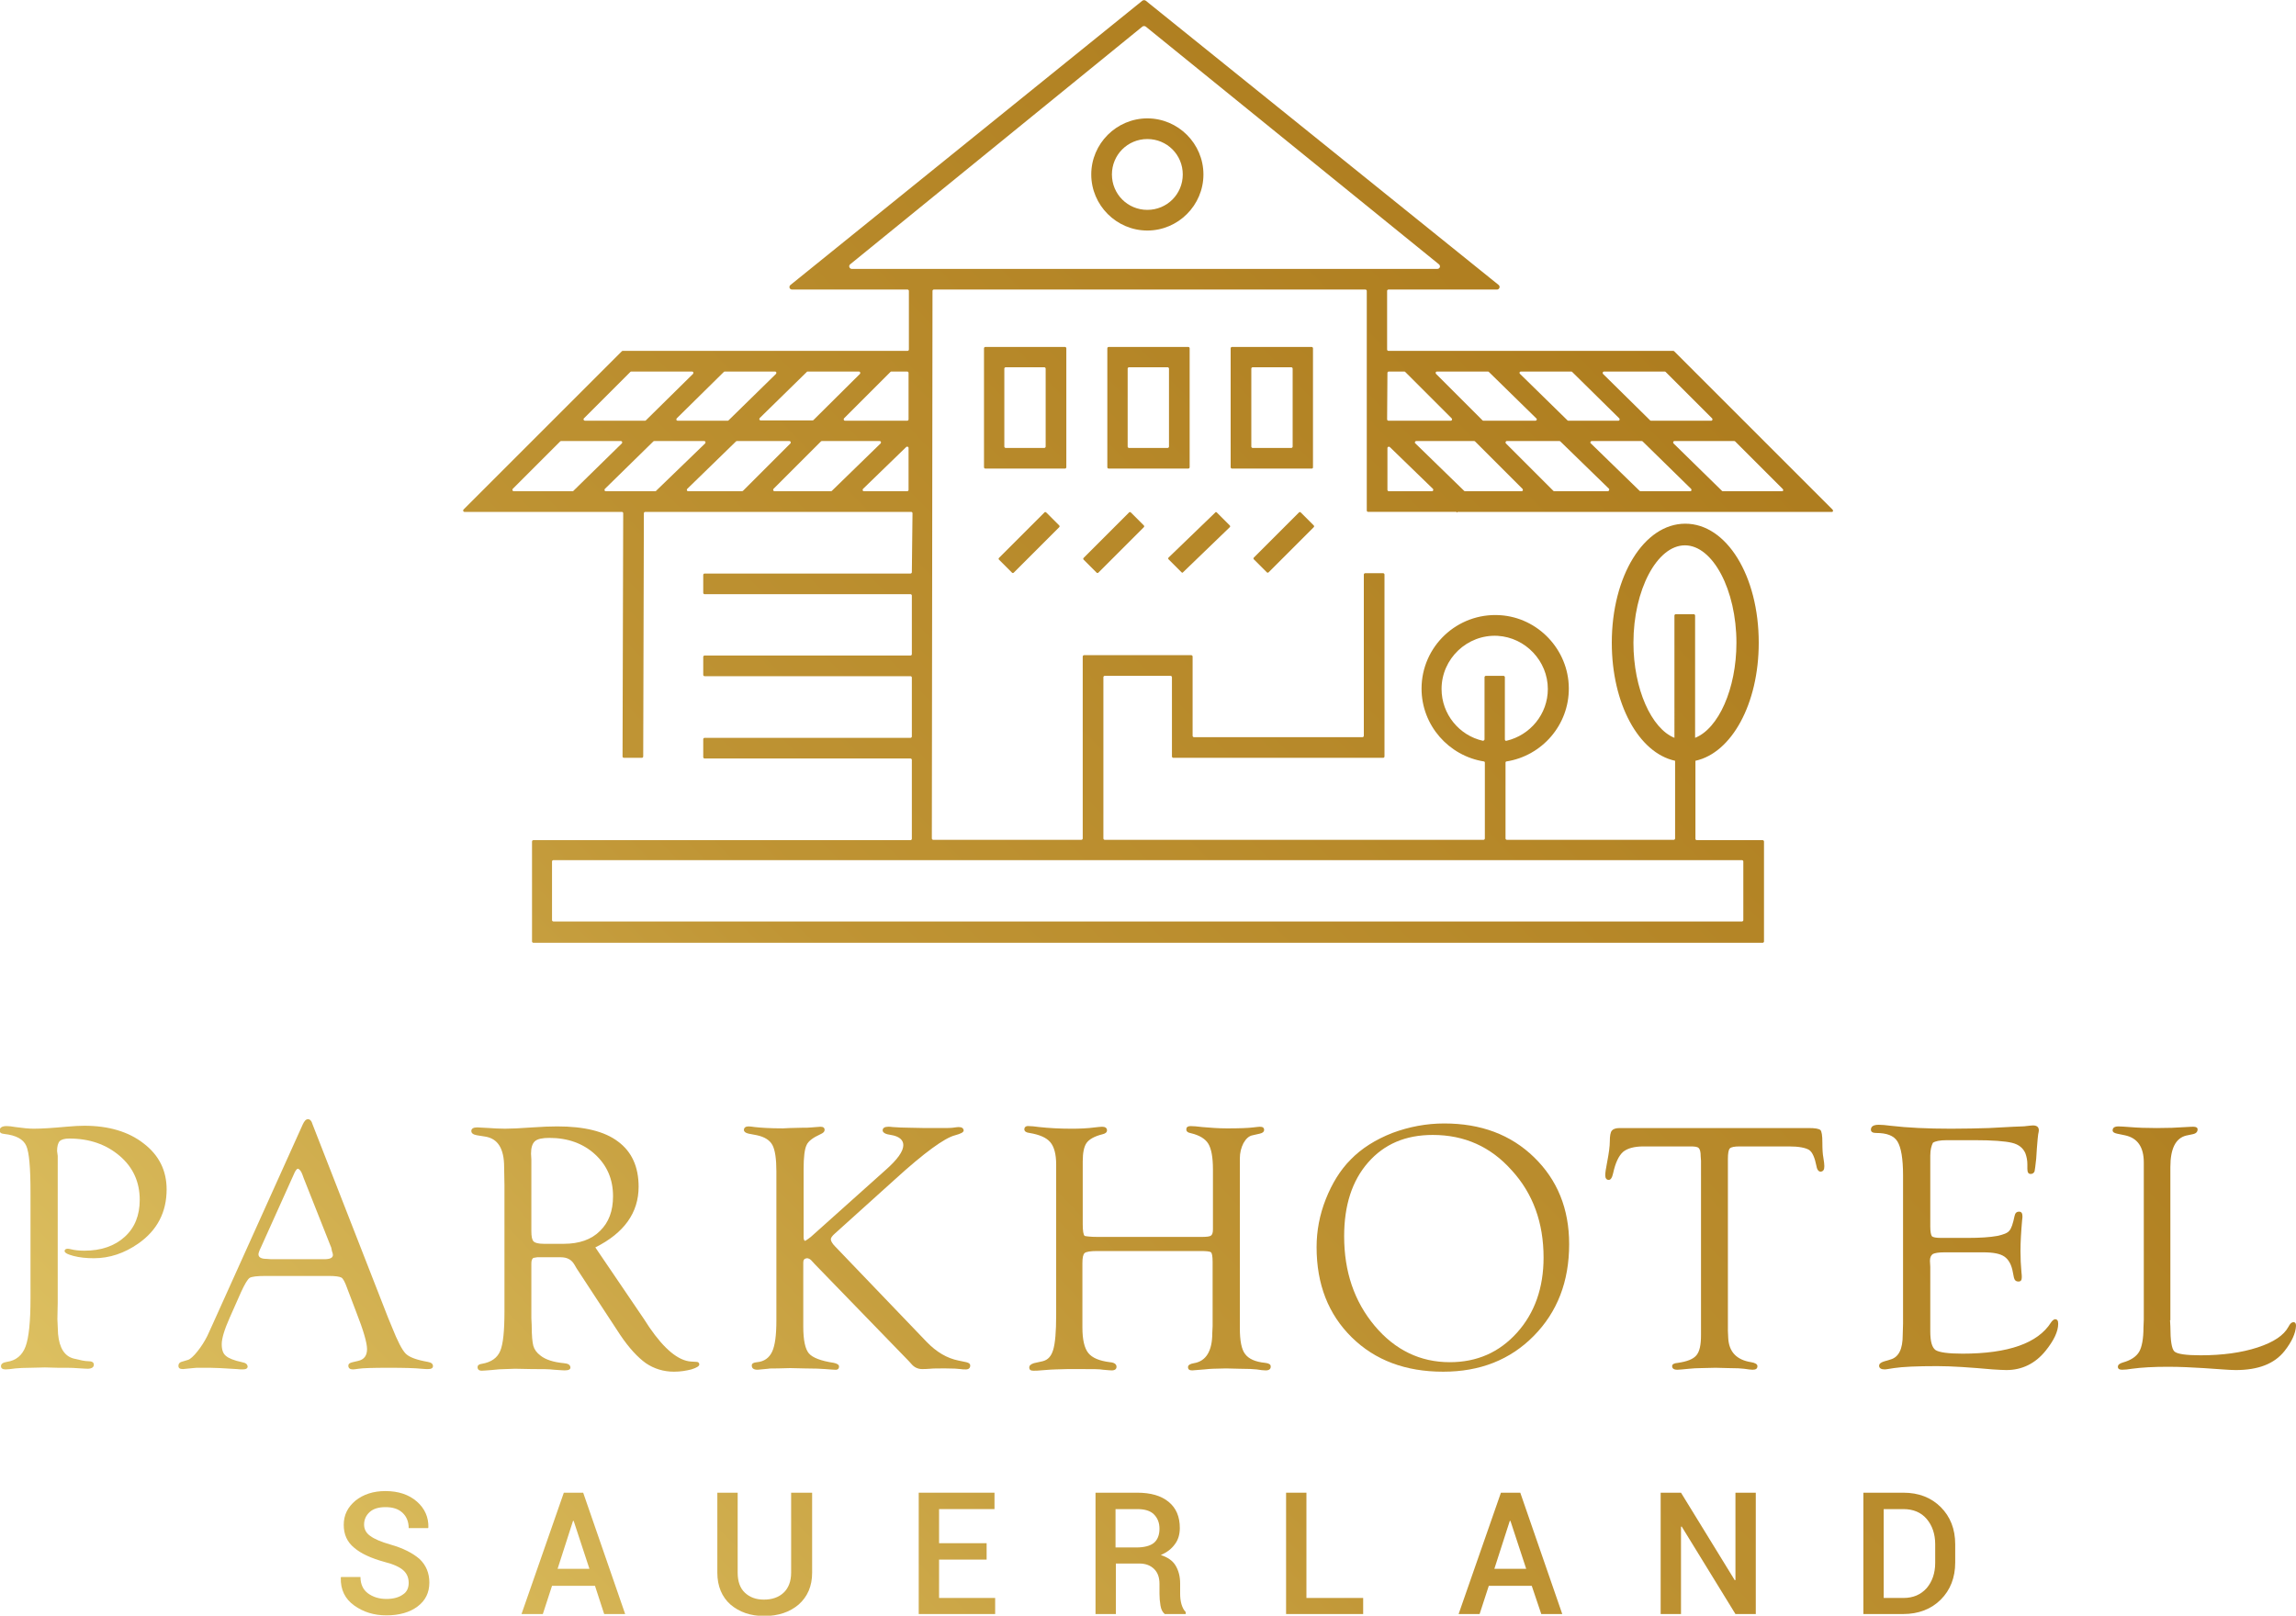 <?xml version="1.0" encoding="utf-8"?>
<!-- Generator: Adobe Illustrator 27.1.1, SVG Export Plug-In . SVG Version: 6.00 Build 0)  -->
<svg version="1.1" id="Слой_1" xmlns="http://www.w3.org/2000/svg" xmlns:xlink="http://www.w3.org/1999/xlink" x="0px" y="0px"
	 width="700px" height="492.7px" viewBox="0 0 700 492.7" style="enable-background:new 0 0 700 492.7;" xml:space="preserve">
<style type="text/css">
	.st0{fill:url(#SVGID_1_);}
	.st1{fill:url(#SVGID_00000058580851103718410080000001335719342104056223_);}
	.st2{fill:url(#SVGID_00000023238577993283089440000003540819649232434830_);}
	.st3{fill:url(#SVGID_00000149376745617595507540000015368974739925046186_);}
	.st4{fill:url(#SVGID_00000021830608698917470820000008965338459942360738_);}
	.st5{fill:url(#SVGID_00000019674309142597427230000015711685097669328029_);}
	.st6{fill:url(#SVGID_00000104675040876929806800000015535798933039339702_);}
	.st7{fill:url(#SVGID_00000101093127164171938470000013316753384518754751_);}
	.st8{fill:url(#SVGID_00000115474939018998186630000015902841162481394096_);}
	.st9{fill:url(#SVGID_00000181054975835490064750000011101267702866407323_);}
	.st10{fill:url(#SVGID_00000053528666814498519750000000846531473475743633_);}
	.st11{fill:url(#SVGID_00000082362286336785113040000014022484981519132085_);}
	.st12{fill:url(#SVGID_00000091702860632028606790000005526741507920694158_);}
	.st13{fill:url(#SVGID_00000140736721087286448750000008318763508573833132_);}
	.st14{fill:url(#SVGID_00000134934823340974159870000007917536853850086321_);}
	.st15{fill:url(#SVGID_00000027580224292535545430000006676211394637076661_);}
	.st16{fill:url(#SVGID_00000072974280557272675720000010372632432815899268_);}
	.st17{fill:url(#SVGID_00000085217054722248237530000005786950182467332254_);}
	.st18{fill:url(#SVGID_00000000205332898588220440000002683068090544626076_);}
	.st19{fill:url(#SVGID_00000078030326740363046700000015675206387178963878_);}
	.st20{fill:url(#SVGID_00000137851805738679530130000002621008718600512406_);}
	.st21{fill:url(#SVGID_00000072970225027664818170000006964575037252760488_);}
	.st22{fill:url(#SVGID_00000150082247100274147450000012539502449912851597_);}
	.st23{fill:url(#SVGID_00000009553018124244012790000004482319431873797310_);}
	.st24{fill:url(#SVGID_00000183249161369730996600000000541043695927917734_);}
	.st25{fill:url(#SVGID_00000170269473791352417340000001251127212187826878_);}
	.st26{fill:url(#SVGID_00000113314271980760813360000005143249230716091557_);}
</style>
<g>
	<g>
		<g>
			<linearGradient id="SVGID_1_" gradientUnits="userSpaceOnUse" x1="-30.012" y1="423.789" x2="432.185" y2="-27.823">
				<stop  offset="0" style="stop-color:#E0C566"/>
				<stop  offset="0.46" style="stop-color:#BF9434"/>
				<stop  offset="1" style="stop-color:#AC7A1C"/>
			</linearGradient>
			<path class="st0" d="M17.6,352.5v44.6l-0.1,5.2l0.2,4.5c0.4,4.3,2,6.8,4.8,7.5c2,0.5,3.4,0.8,4.4,0.8c1.1,0,1.6,0.3,1.7,0.9
				c0.1,0.9-0.6,1.4-1.9,1.4c-0.6,0-1.8-0.1-3.6-0.2c-1.1-0.1-3-0.1-5.6-0.1l-3.8-0.1l-4.2,0.1c-2.1,0-3.7,0.1-4.8,0.2
				c-1.4,0.2-2.4,0.3-3,0.3c-0.9,0-1.4-0.3-1.4-1c0-0.7,0.6-1.1,1.8-1.3c2.8-0.4,4.7-2,5.7-4.7c1-2.7,1.5-7.6,1.5-14.6v-32.4
				c0-7.5-0.4-12.2-1.3-14.2c-0.9-2-3.1-3.2-6.7-3.6c-1-0.1-1.4-0.4-1.4-1.1c0-0.8,0.7-1.3,2.1-1.3c0.7,0,1.6,0.1,2.7,0.3
				c2.2,0.3,4.1,0.5,5.6,0.5c2.3,0,5.6-0.2,9.9-0.6c2.2-0.2,4.1-0.3,5.5-0.3c7.4,0,13.5,1.8,18.1,5.4c4.7,3.6,7,8.3,7,14
				c0,7-2.9,12.5-8.6,16.5c-4.3,3-8.8,4.5-13.6,4.5c-2.2,0-4.3-0.2-6.2-0.7c-1.9-0.5-2.8-1-2.7-1.6c0.1-0.4,0.4-0.6,1-0.6
				c0.3,0,0.6,0.1,1.1,0.2c0.8,0.2,2.1,0.4,3.9,0.4c5.1,0,9.2-1.4,12.3-4.2c3.1-2.8,4.6-6.6,4.6-11.3c0-5.4-2-9.9-6.1-13.4
				c-4.1-3.5-9.2-5.3-15.4-5.3c-1.4,0-2.4,0.3-2.9,0.8c-0.5,0.5-0.8,1.6-0.8,3L17.6,352.5z"/>
		</g>
		<g>
			
				<linearGradient id="SVGID_00000044157658691799442620000004954796708655108010_" gradientUnits="userSpaceOnUse" x1="17.257" y1="472.167" x2="479.455" y2="20.553">
				<stop  offset="0" style="stop-color:#E0C566"/>
				<stop  offset="0.46" style="stop-color:#BF9434"/>
				<stop  offset="1" style="stop-color:#AC7A1C"/>
			</linearGradient>
			<path style="fill:url(#SVGID_00000044157658691799442620000004954796708655108010_);" d="M100.3,389.1H81c-2.6,0-4.3,0.2-4.9,0.6
				c-0.6,0.4-1.5,1.9-2.6,4.3l-3.5,7.9c-1.6,3.6-2.4,6.3-2.4,8c0,1.7,0.4,2.9,1.3,3.6c0.8,0.7,2.5,1.4,4.9,1.9
				c1.1,0.2,1.6,0.6,1.7,1.3c0,0.6-0.5,0.9-1.5,0.9c-0.4,0-1,0-1.8-0.1l-5.1-0.3c-1.7-0.1-3.7-0.1-5.9-0.1c-1,0-1.8,0-2.4,0.1
				c-1.8,0.2-2.8,0.3-3,0.3c-1,0-1.4-0.3-1.4-1c0-0.6,0.3-1,0.9-1.2l2-0.6c0.7-0.2,1.7-1.1,2.9-2.6c1.2-1.5,2.2-3.1,3-4.7l1.6-3.5
				l27.5-61c0.5-1.1,1-1.6,1.6-1.6c0.6,0,1.1,0.5,1.4,1.6l23,58.9l1.2,2.9c1.7,4.3,3.1,7,4.2,8.1c1.1,1.1,3.3,1.9,6.7,2.5
				c1.1,0.2,1.6,0.6,1.6,1.3c0,0.6-0.5,0.9-1.5,0.9c-0.3,0-1,0-2-0.1c-1.9-0.2-5.2-0.3-9.9-0.3c-5,0-8.1,0.1-9.3,0.3
				c-0.7,0.1-1.3,0.2-1.7,0.2c-0.9,0-1.4-0.4-1.4-1.1c0-0.6,0.4-0.9,1.3-1.1l1.7-0.4c1.8-0.4,2.7-1.6,2.7-3.6
				c0-1.9-1.1-5.7-3.3-11.3l-2.7-7.1c-0.7-2-1.3-3.1-1.8-3.4C103.5,389.3,102.3,389.1,100.3,389.1z M101,380.5l-8.4-21.2l-0.4-1.1
				c-0.4-1.1-0.9-1.7-1.4-1.8c-0.2,0-0.5,0.3-0.9,1l-10.4,23.1c-0.5,1-0.7,1.7-0.7,2c0,0.9,0.8,1.4,2.5,1.4l1.4,0.1h16.1
				c1.8,0,2.7-0.4,2.7-1.3c0-0.2-0.1-0.7-0.3-1.2L101,380.5z"/>
		</g>
		<g>
			
				<linearGradient id="SVGID_00000150099515128172157760000014503750754358839194_" gradientUnits="userSpaceOnUse" x1="50.039" y1="505.716" x2="512.236" y2="54.103">
				<stop  offset="0" style="stop-color:#E0C566"/>
				<stop  offset="0.46" style="stop-color:#BF9434"/>
				<stop  offset="1" style="stop-color:#AC7A1C"/>
			</linearGradient>
			<path style="fill:url(#SVGID_00000150099515128172157760000014503750754358839194_);" d="M181.5,380.4l14.8,21.8l1.7,2.6
				c4.6,6.7,8.8,10.1,12.6,10.4l1.7,0.1c0.6,0,0.9,0.3,0.9,0.8c0,0.5-0.8,1-2.4,1.5c-1.6,0.4-3.3,0.7-5.3,0.7
				c-3.2,0-6.1-0.9-8.6-2.6c-2.5-1.8-5.1-4.6-7.8-8.6l-13.3-20.3l-0.7-1.2c-0.9-1.5-2.2-2.2-4.2-2.2h-7.1l-1.2,0.2
				c-0.4,0.3-0.6,0.8-0.6,1.7v16.7l0.1,2.1c0,3.1,0.2,5.2,0.5,6.3c0.3,1.1,1,2.1,2.2,3c1.5,1.2,3.9,2,7.1,2.3c1.3,0.1,1.9,0.5,2,1.2
				c0.1,0.7-0.5,1-1.8,1c-0.5,0-1.6-0.1-3.2-0.2c-1.5-0.2-3.7-0.2-6.8-0.2l-5.1-0.1l-2.8,0.1c-1.2,0-2.7,0.1-4.4,0.3
				c-1.4,0.1-2.4,0.2-2.9,0.2c-0.9,0-1.3-0.4-1.3-1.1c0-0.5,0.4-0.9,1.3-1c2.9-0.5,4.7-1.8,5.6-3.9c0.9-2.1,1.3-6.1,1.3-12.1v-38.4
				l-0.1-5.6c0-5.6-1.9-8.7-5.8-9.3l-2.5-0.4c-1.1-0.2-1.7-0.6-1.7-1.3c0-0.7,0.6-1.1,1.8-1.1c0.3,0,1.5,0.1,3.7,0.2
				c1.3,0.1,2.9,0.2,4.8,0.2c1.6,0,4.4-0.1,8.4-0.4c2.9-0.2,5.4-0.3,7.5-0.3c8.2,0,14.4,1.5,18.5,4.6c4.2,3.1,6.3,7.7,6.3,13.8
				C194.7,369.8,190.3,376,181.5,380.4z M165.8,379.3h6.1c4.7,0,8.4-1.3,11-3.9c2.7-2.6,4-6.1,4-10.6c0-5.2-1.8-9.4-5.5-12.8
				c-3.6-3.3-8.3-5-13.9-5c-2.1,0-3.6,0.3-4.4,1c-0.8,0.7-1.2,2-1.2,3.8l0.1,1.8v21.8c0,1.7,0.2,2.7,0.7,3.2
				C163.1,379,164.1,379.3,165.8,379.3z"/>
		</g>
		<g>
			
				<linearGradient id="SVGID_00000026154825649403500820000001364565050859561862_" gradientUnits="userSpaceOnUse" x1="90.601" y1="547.23" x2="552.799" y2="95.616">
				<stop  offset="0" style="stop-color:#E0C566"/>
				<stop  offset="0.46" style="stop-color:#BF9434"/>
				<stop  offset="1" style="stop-color:#AC7A1C"/>
			</linearGradient>
			<path style="fill:url(#SVGID_00000026154825649403500820000001364565050859561862_);" d="M244.9,385v19.6c0,4.1,0.6,6.8,1.7,8.1
				c1.1,1.3,3.6,2.3,7.6,2.9c1,0.2,1.6,0.6,1.6,1.1c0,0.7-0.4,1.1-1.3,1c-0.5,0-1.5-0.1-2.9-0.2c-1.2-0.1-3.3-0.2-6.4-0.2l-4.3-0.1
				l-3.8,0.1c-1.5,0-2.5,0-2.9,0.1c-1.9,0.2-3,0.3-3.2,0.3c-1.2,0-1.8-0.4-1.8-1.3c0-0.6,0.5-0.9,1.6-1c2.2-0.2,3.7-1.3,4.6-3.2
				c0.9-1.9,1.3-5.1,1.3-9.5v-45.5c0-3.8-0.4-6.5-1.2-8c-0.8-1.5-2.4-2.5-4.7-3l-2.6-0.5c-0.9-0.2-1.4-0.6-1.4-1.1
				c0-0.7,0.5-1.1,1.4-1.1c0.5,0,1.2,0.1,1.9,0.2c1.8,0.2,4.7,0.4,8.6,0.4l2-0.1l4-0.1c1.1,0,2,0,2.8-0.1c1.4-0.1,2.3-0.2,2.6-0.2
				c0.9,0,1.3,0.3,1.3,1c0,0.5-0.4,0.9-1.3,1.3c-2.2,1-3.7,2.1-4.2,3.3c-0.6,1.2-0.9,3.7-0.9,7.3v20.8c0,0.7,0.2,1.1,0.5,1.1
				l0.9-0.6l0.8-0.6l22.9-20.5c3.5-3.1,5.3-5.6,5.3-7.5c0-1.6-1.3-2.7-3.8-3.1c-1.6-0.2-2.5-0.7-2.5-1.4c0-0.7,0.6-1.1,1.7-1.1
				c0.3,0,0.8,0,1.4,0.1c1.5,0.1,3.2,0.2,5,0.2l4.9,0.1l4,0c2.2,0,3.7,0,4.4-0.1c0.8-0.1,1.4-0.2,1.7-0.2c1,0,1.5,0.3,1.6,1
				c0,0.6-0.8,1-2.6,1.5c-3.2,0.8-9.4,5.3-18.4,13.5l-18.3,16.5c-0.8,0.7-1.2,1.3-1.2,1.7c0,0.5,0.4,1.3,1.3,2.2l27.9,29.1
				c3,3.1,6.2,5,9.7,5.7l2.4,0.5c0.8,0.2,1.2,0.5,1.2,1c0,0.9-0.6,1.3-1.7,1.2c-0.3,0-0.7,0-1.3-0.1c-0.7-0.1-2.2-0.2-4.6-0.2
				c-2.1,0-3.7,0-4.6,0.1c-1.1,0.1-1.9,0.1-2.5,0.1c-1.2,0-2.3-0.5-3.1-1.4l-0.9-1l-28.7-29.6l-1.1-1.2c-0.4-0.4-0.9-0.6-1.3-0.6
				C245.2,383.8,244.9,384.2,244.9,385z"/>
		</g>
		<g>
			
				<linearGradient id="SVGID_00000090274231421075573330000001476036093941456778_" gradientUnits="userSpaceOnUse" x1="133.852" y1="591.493" x2="596.049" y2="139.88">
				<stop  offset="0" style="stop-color:#E0C566"/>
				<stop  offset="0.46" style="stop-color:#BF9434"/>
				<stop  offset="1" style="stop-color:#AC7A1C"/>
			</linearGradient>
			<path style="fill:url(#SVGID_00000090274231421075573330000001476036093941456778_);" d="M334.7,377.2h31.5c1.6,0,2.6-0.1,3-0.4
				c0.4-0.3,0.6-0.9,0.6-1.9v-18.3c0-3.7-0.5-6.3-1.4-7.8c-0.9-1.5-2.7-2.6-5.2-3.2c-1.1-0.2-1.6-0.6-1.5-1.3c0-0.6,0.5-0.9,1.3-0.9
				c0.7,0,2,0.1,3.6,0.3c2.4,0.2,4.8,0.4,7.5,0.4c3.8,0,6.5-0.1,8-0.3c1-0.1,1.6-0.2,2-0.2c0.9,0,1.3,0.3,1.3,1
				c0,0.5-0.4,0.9-1.3,1.1l-2.2,0.5c-1.1,0.2-2,1-2.8,2.4c-0.7,1.4-1.1,2.9-1.1,4.7v51.7c0,3.8,0.5,6.5,1.6,7.9
				c1.1,1.5,3.1,2.4,6.1,2.7c1.1,0.1,1.7,0.5,1.7,1c0.1,0.8-0.4,1.3-1.5,1.3c-0.7,0-1.6-0.1-2.8-0.3c-0.9-0.1-2.6-0.2-5.3-0.2
				l-4-0.1l-4,0.1c-0.6,0-1.5,0.1-2.6,0.2c-2.2,0.2-3.4,0.3-3.7,0.3c-0.9,0-1.3-0.3-1.3-1c0-0.6,0.6-1,1.8-1.2
				c3.7-0.6,5.6-3.7,5.6-9.2l0.1-2.1v-19.6c0-1.7-0.2-2.7-0.5-2.9c-0.3-0.3-1.4-0.4-3.2-0.4h-31.5c-2,0-3.3,0.2-3.8,0.6
				c-0.5,0.4-0.7,1.5-0.7,3.1v19.6c0,3.7,0.6,6.3,1.8,7.8c1.2,1.5,3.4,2.4,6.6,2.8c1.3,0.1,2,0.6,2,1.4c0,0.7-0.5,1.1-1.5,1.1
				c-0.5,0-1.3-0.1-2.6-0.2c-1-0.2-3.1-0.2-6.4-0.2l-4.5,0l-3.5,0.1c-0.9,0-2,0.1-3.4,0.2c-1.9,0.2-3,0.2-3.4,0.2
				c-0.9,0-1.3-0.3-1.3-1c0-0.6,0.5-1,1.4-1.3l2.7-0.6c1.6-0.4,2.6-1.5,3.2-3.5c0.6-2,0.9-5.5,0.9-10.5v-46c0-3.1-0.6-5.4-1.8-6.8
				c-1.2-1.4-3.3-2.3-6.3-2.8c-1-0.1-1.6-0.5-1.6-1.1c0-0.7,0.5-1.1,1.4-1c0.7,0,1.7,0.1,3.2,0.3c2.8,0.3,6,0.5,9.8,0.5
				c2.5,0,4.9-0.1,7.1-0.4c1-0.1,1.7-0.2,2.2-0.2c1,0,1.5,0.4,1.5,1.1c0,0.6-0.5,1-1.4,1.2c-2.4,0.6-4,1.5-4.8,2.6
				c-0.8,1.1-1.2,3-1.2,5.7v19.1c0,2,0.2,3.3,0.6,3.6C331.1,377,332.4,377.2,334.7,377.2z"/>
		</g>
		<g>
			
				<linearGradient id="SVGID_00000000201957822065802800000008151412410827682459_" gradientUnits="userSpaceOnUse" x1="177.844" y1="636.518" x2="640.041" y2="184.905">
				<stop  offset="0" style="stop-color:#E0C566"/>
				<stop  offset="0.46" style="stop-color:#BF9434"/>
				<stop  offset="1" style="stop-color:#AC7A1C"/>
			</linearGradient>
			<path style="fill:url(#SVGID_00000000201957822065802800000008151412410827682459_);" d="M440.3,342.6c11.2,0,20.3,3.4,27.4,10.3
				c7.1,6.9,10.7,15.7,10.7,26.5c0,11.4-3.6,20.7-10.8,28c-7.2,7.3-16.4,10.9-27.6,10.9c-11.5,0-20.8-3.5-27.9-10.5
				c-7.1-7-10.7-16.1-10.7-27.5c0-4.9,0.9-9.8,2.8-14.6c1.9-4.8,4.4-8.9,7.6-12.1c3.3-3.4,7.6-6.1,12.7-8.1
				C429.6,343.6,434.9,342.6,440.3,342.6z M436.8,346.1c-8.3,0-14.8,2.8-19.7,8.4c-4.9,5.6-7.3,13.1-7.3,22.5
				c0,10.8,3.1,19.9,9.3,27.3c6.2,7.4,13.9,11.1,22.9,11.1c8.3,0,15.1-3,20.5-9c5.4-6,8.1-13.7,8.1-22.9c0-10.6-3.2-19.5-9.7-26.6
				C454.5,349.7,446.5,346.1,436.8,346.1z"/>
		</g>
		<g>
			
				<linearGradient id="SVGID_00000023281157099127468360000013403572168351352720_" gradientUnits="userSpaceOnUse" x1="214.105" y1="673.628" x2="676.303" y2="222.015">
				<stop  offset="0" style="stop-color:#E0C566"/>
				<stop  offset="0.46" style="stop-color:#BF9434"/>
				<stop  offset="1" style="stop-color:#AC7A1C"/>
			</linearGradient>
			<path style="fill:url(#SVGID_00000023281157099127468360000013403572168351352720_);" d="M545.4,349.6h-15c-1.6,0-2.6,0.2-3,0.6
				c-0.4,0.4-0.6,1.5-0.6,3.2v52.5l0.1,2.1c0.2,4.2,2.5,6.7,7,7.4c1.2,0.2,1.9,0.6,1.9,1.2c0,0.8-0.5,1.1-1.5,1.1
				c-0.4,0-1.3-0.1-2.6-0.3c-0.7-0.1-2.3-0.2-4.8-0.2l-3.9-0.1l-4.2,0.1c-1.5,0-2.8,0.1-3.8,0.2c-2,0.2-3.2,0.3-3.6,0.3
				c-1.1,0-1.6-0.4-1.6-1.1c0-0.6,0.6-0.9,1.8-1c2.7-0.4,4.6-1.1,5.6-2.3c1-1.2,1.4-3.2,1.4-6.2V354l-0.1-1.4c0-1.3-0.2-2.1-0.6-2.5
				c-0.4-0.4-1.2-0.5-2.6-0.5h-14.2c-2.9,0-5,0.6-6.3,1.7c-1.3,1.2-2.3,3.3-3,6.5c-0.3,1.4-0.8,2.1-1.4,2c-0.6,0-1-0.5-1-1.4
				c0-0.7,0.2-2.1,0.6-4.1c0.5-2.6,0.8-4.7,0.8-6.3c0-1.6,0.2-2.7,0.6-3.2c0.4-0.5,1.2-0.8,2.4-0.8h57.6c2,0,3.1,0.2,3.6,0.6
				c0.4,0.4,0.6,1.7,0.6,3.8c0,2.1,0.1,3.6,0.3,4.6c0.2,1.2,0.3,2.1,0.3,2.6c0,1.1-0.3,1.6-1.1,1.7c-0.6,0-1.1-0.5-1.3-1.7
				c-0.5-2.5-1.2-4.2-2.2-4.9C550.5,350,548.4,349.6,545.4,349.6z"/>
		</g>
		<g>
			
				<linearGradient id="SVGID_00000083048821006267898300000006902564427046512778_" gradientUnits="userSpaceOnUse" x1="253.541" y1="713.989" x2="715.738" y2="262.375">
				<stop  offset="0" style="stop-color:#E0C566"/>
				<stop  offset="0.46" style="stop-color:#BF9434"/>
				<stop  offset="1" style="stop-color:#AC7A1C"/>
			</linearGradient>
			<path style="fill:url(#SVGID_00000083048821006267898300000006902564427046512778_);" d="M588.5,352.4V374c0,1.6,0.2,2.6,0.5,3
				c0.3,0.3,1.2,0.5,2.8,0.5h8.2c3.7,0,6.7-0.2,8.9-0.6c1.9-0.4,3.2-0.9,3.7-1.6c0.6-0.6,1.1-2.1,1.6-4.5c0.2-0.9,0.6-1.3,1.4-1.3
				c0.7,0,1,0.5,1,1.4c0,0.2,0,0.6-0.1,1.2c-0.3,3.4-0.5,6.6-0.5,9.4c0,2.2,0.1,4.3,0.3,6.5c0.1,0.7,0.1,1.2,0.1,1.5
				c0,0.9-0.3,1.3-1,1.3c-0.8,0-1.2-0.4-1.4-1.2l-0.3-1.5c-0.4-2.4-1.3-4-2.6-4.9c-1.3-0.9-3.4-1.3-6.5-1.3h-11.8
				c-1.7,0-2.9,0.2-3.5,0.5c-0.6,0.4-0.9,1.1-0.9,2.1l0.1,1.8v19.7c0,3,0.5,4.9,1.6,5.7c1.1,0.7,3.8,1.1,8.2,1.1c14,0,23-3.2,27-9.5
				c0.4-0.6,0.8-0.9,1.2-1c0.7,0,1,0.4,1,1.4c0,2.3-1.3,5.1-3.9,8.3c-3.1,3.8-7.1,5.8-11.9,5.8c-1,0-2.4-0.1-4.2-0.2
				c-6.8-0.6-12.4-1-16.9-1c-6.2,0-10.6,0.2-13.2,0.6c-1.4,0.2-2.3,0.4-2.8,0.4c-1.1,0-1.7-0.4-1.7-1.1c0-0.6,0.5-1,1.4-1.3l2-0.6
				c2.6-0.7,3.8-3.2,3.8-7.5l0.1-3.5v-45.2c0-5.1-0.6-8.5-1.7-10.3c-1.1-1.8-3.3-2.6-6.5-2.6c-1,0-1.6-0.3-1.6-1
				c0-1,0.8-1.5,2.4-1.5c0.9,0,2.1,0.1,3.6,0.3c5.1,0.6,11.2,0.9,18.4,0.9c4.3,0,8.2-0.1,11.5-0.2l7.6-0.4c2.1-0.1,3.4-0.1,3.8-0.2
				c1-0.1,1.7-0.2,2.1-0.2c1.2,0,1.8,0.5,1.8,1.5c0,0.3-0.1,0.7-0.2,1.2c-0.1,0.5-0.2,1.9-0.4,4.3l-0.2,3.1
				c-0.2,2.1-0.4,3.3-0.5,3.9c-0.2,0.5-0.6,0.8-1.2,0.8c-0.7,0-1-0.5-1-1.6v-1.4c0-1.1-0.2-2.2-0.6-3.3c-0.7-1.6-2-2.7-4.1-3.2
				c-2.1-0.5-5.9-0.8-11.4-0.8h-8.4c-2.2,0-3.6,0.3-4.3,0.8C588.9,349.3,588.5,350.5,588.5,352.4z"/>
		</g>
		<g>
			
				<linearGradient id="SVGID_00000176721777404947842570000015888573702607670462_" gradientUnits="userSpaceOnUse" x1="289.26" y1="750.545" x2="751.457" y2="298.931">
				<stop  offset="0" style="stop-color:#E0C566"/>
				<stop  offset="0.46" style="stop-color:#BF9434"/>
				<stop  offset="1" style="stop-color:#AC7A1C"/>
			</linearGradient>
			<path style="fill:url(#SVGID_00000176721777404947842570000015888573702607670462_);" d="M661.6,402.6l0.1,1.9
				c0,4.3,0.4,6.8,1.2,7.6c0.8,0.8,3.5,1.2,8,1.2c6.7,0,12.5-0.8,17.4-2.4c4.9-1.6,8-3.7,9.4-6.3c0.5-1,1-1.4,1.5-1.4
				c0.6,0,0.8,0.4,0.8,1.1c-0.1,2.3-1.3,4.9-3.5,7.7c-3.1,3.9-8,5.8-14.9,5.8c-1.1,0-2.5-0.1-4-0.2l-5.8-0.4
				c-3.4-0.2-7-0.4-10.8-0.4c-4.4,0-8.1,0.2-11,0.6c-1.2,0.2-2.2,0.3-3,0.3c-0.9,0-1.3-0.3-1.3-0.9c0-0.6,0.5-1,1.5-1.3
				c2.5-0.7,4.1-1.8,5-3.3c0.8-1.4,1.3-3.9,1.3-7.3l0.1-2.5v-47.9c0-4.7-1.9-7.5-5.8-8.3l-2.4-0.5c-0.9-0.2-1.3-0.5-1.3-1
				c0-0.8,0.6-1.2,1.8-1.2c0.8,0,1.9,0.1,3.4,0.2c2.4,0.2,5.1,0.3,8.2,0.3c3.3,0,6.2-0.1,8.9-0.3c1.4-0.1,2.1-0.1,2.3-0.1
				c0.9,0,1.3,0.3,1.3,0.8c0,0.8-0.5,1.3-1.6,1.5l-1.9,0.4c-3.2,0.8-4.8,4-4.8,9.6V402.6z"/>
		</g>
	</g>
	<g>
		<g>
			
				<linearGradient id="SVGID_00000104694188522430973620000006908382007959118270_" gradientUnits="userSpaceOnUse" x1="67.147" y1="523.226" x2="529.344" y2="71.613">
				<stop  offset="0" style="stop-color:#E0C566"/>
				<stop  offset="0.46" style="stop-color:#BF9434"/>
				<stop  offset="1" style="stop-color:#AC7A1C"/>
			</linearGradient>
			<path style="fill:url(#SVGID_00000104694188522430973620000006908382007959118270_);" d="M124.6,482.7c0-1.5-0.5-2.8-1.6-3.8
				c-1.1-1-3-1.9-5.8-2.6c-4-1.1-7.1-2.5-9.2-4.3c-2.2-1.8-3.2-4.1-3.2-7c0-3,1.2-5.4,3.6-7.4c2.4-1.9,5.4-2.9,9.1-2.9
				c4,0,7.2,1.1,9.6,3.2c2.4,2.1,3.6,4.8,3.5,7.9l-0.1,0.2h-5.9c0-1.9-0.6-3.5-1.9-4.7c-1.3-1.2-3-1.7-5.2-1.7
				c-2.1,0-3.7,0.5-4.8,1.5c-1.1,1-1.7,2.3-1.7,3.8c0,1.4,0.6,2.6,1.9,3.5c1.2,0.9,3.3,1.8,6.1,2.6c3.9,1.1,6.8,2.6,8.9,4.4
				c2,1.9,3,4.3,3,7.2c0,3.1-1.2,5.5-3.6,7.3c-2.4,1.8-5.6,2.7-9.5,2.7c-3.8,0-7-1-9.8-3c-2.8-2-4.2-4.8-4.1-8.5l0.1-0.2h5.9
				c0,2.2,0.8,3.9,2.3,5c1.5,1.1,3.4,1.7,5.6,1.7c2.2,0,3.9-0.5,5.1-1.4C124,485.5,124.6,484.3,124.6,482.7z"/>
		</g>
		<g>
			
				<linearGradient id="SVGID_00000083799887177139514500000006734275081822481024_" gradientUnits="userSpaceOnUse" x1="98.138" y1="554.943" x2="560.335" y2="103.331">
				<stop  offset="0" style="stop-color:#E0C566"/>
				<stop  offset="0.46" style="stop-color:#BF9434"/>
				<stop  offset="1" style="stop-color:#AC7A1C"/>
			</linearGradient>
			<path style="fill:url(#SVGID_00000083799887177139514500000006734275081822481024_);" d="M181.4,483.6h-13.1l-2.8,8.6H159
				l12.9-37h5.9l12.8,37h-6.4L181.4,483.6z M170,478.4h9.7l-4.8-14.6h-0.2L170,478.4z"/>
		</g>
		<g>
			
				<linearGradient id="SVGID_00000011740869801253003360000004097706937663328903_" gradientUnits="userSpaceOnUse" x1="121.789" y1="579.149" x2="583.987" y2="127.535">
				<stop  offset="0" style="stop-color:#E0C566"/>
				<stop  offset="0.46" style="stop-color:#BF9434"/>
				<stop  offset="1" style="stop-color:#AC7A1C"/>
			</linearGradient>
			<path style="fill:url(#SVGID_00000011740869801253003360000004097706937663328903_);" d="M247.6,455.2v24.4
				c0,4.1-1.4,7.3-4.1,9.7c-2.7,2.3-6.2,3.5-10.5,3.5c-4.2,0-7.6-1.2-10.3-3.5c-2.6-2.3-4-5.6-4-9.7v-24.4h6.2v24.4
				c0,2.6,0.7,4.7,2.2,6.1c1.5,1.4,3.4,2.1,5.8,2.1c2.5,0,4.5-0.7,6-2.1c1.5-1.4,2.3-3.5,2.3-6.1v-24.4H247.6z"/>
		</g>
		<g>
			
				<linearGradient id="SVGID_00000030479380401091319340000014384626082841525950_" gradientUnits="userSpaceOnUse" x1="152.099" y1="610.169" x2="614.297" y2="158.556">
				<stop  offset="0" style="stop-color:#E0C566"/>
				<stop  offset="0.46" style="stop-color:#BF9434"/>
				<stop  offset="1" style="stop-color:#AC7A1C"/>
			</linearGradient>
			<path style="fill:url(#SVGID_00000030479380401091319340000014384626082841525950_);" d="M300.8,475.6h-14.5v11.7h17.1v4.9h-23.3
				v-37h23.1v5h-16.9v10.4h14.5V475.6z"/>
		</g>
		<g>
			
				<linearGradient id="SVGID_00000181058300355442118480000014883073544751813556_" gradientUnits="userSpaceOnUse" x1="179.444" y1="638.155" x2="641.643" y2="186.541">
				<stop  offset="0" style="stop-color:#E0C566"/>
				<stop  offset="0.46" style="stop-color:#BF9434"/>
				<stop  offset="1" style="stop-color:#AC7A1C"/>
			</linearGradient>
			<path style="fill:url(#SVGID_00000181058300355442118480000014883073544751813556_);" d="M340.2,476.9v15.3H334v-37h12.7
				c4.1,0,7.3,0.9,9.6,2.8c2.3,1.9,3.4,4.5,3.4,8c0,1.9-0.5,3.6-1.5,4.9c-1,1.4-2.4,2.5-4.3,3.3c2.1,0.7,3.6,1.7,4.5,3.2
				c0.9,1.5,1.4,3.3,1.4,5.5v3.1c0,1.1,0.1,2.1,0.4,3.2c0.3,1,0.7,1.8,1.3,2.4v0.6h-6.4c-0.7-0.6-1.1-1.4-1.3-2.6
				c-0.2-1.2-0.3-2.4-0.3-3.6v-3c0-1.9-0.5-3.4-1.6-4.5c-1.1-1.1-2.6-1.7-4.5-1.7H340.2z M340.2,471.9h6.2c2.5,0,4.3-0.5,5.4-1.4
				c1.1-0.9,1.7-2.4,1.7-4.3c0-1.9-0.6-3.3-1.7-4.4c-1.1-1.1-2.8-1.6-5.1-1.6h-6.6V471.9z"/>
		</g>
		<g>
			
				<linearGradient id="SVGID_00000140701665878045458320000013900514477086121880_" gradientUnits="userSpaceOnUse" x1="206.869" y1="666.222" x2="669.067" y2="214.608">
				<stop  offset="0" style="stop-color:#E0C566"/>
				<stop  offset="0.46" style="stop-color:#BF9434"/>
				<stop  offset="1" style="stop-color:#AC7A1C"/>
			</linearGradient>
			<path style="fill:url(#SVGID_00000140701665878045458320000013900514477086121880_);" d="M398.3,487.3h17.3v4.9h-23.5v-37h6.2
				V487.3z"/>
		</g>
		<g>
			
				<linearGradient id="SVGID_00000044879524353599954870000007674540407417168283_" gradientUnits="userSpaceOnUse" x1="237.649" y1="697.724" x2="699.846" y2="246.111">
				<stop  offset="0" style="stop-color:#E0C566"/>
				<stop  offset="0.46" style="stop-color:#BF9434"/>
				<stop  offset="1" style="stop-color:#AC7A1C"/>
			</linearGradient>
			<path style="fill:url(#SVGID_00000044879524353599954870000007674540407417168283_);" d="M467,483.6h-13.1l-2.8,8.6h-6.4l12.9-37
				h5.9l12.8,37h-6.4L467,483.6z M455.6,478.4h9.7l-4.8-14.6h-0.2L455.6,478.4z"/>
		</g>
		<g>
			
				<linearGradient id="SVGID_00000126285968669941571960000013583498922809697979_" gradientUnits="userSpaceOnUse" x1="263.982" y1="724.674" x2="726.179" y2="273.061">
				<stop  offset="0" style="stop-color:#E0C566"/>
				<stop  offset="0.46" style="stop-color:#BF9434"/>
				<stop  offset="1" style="stop-color:#AC7A1C"/>
			</linearGradient>
			<path style="fill:url(#SVGID_00000126285968669941571960000013583498922809697979_);" d="M535.3,492.2h-6.2l-16.4-26.7l-0.2,0.1
				v26.6h-6.2v-37h6.2l16.4,26.7l0.2-0.1v-26.6h6.2V492.2z"/>
		</g>
		<g>
			
				<linearGradient id="SVGID_00000168807497792620163820000011500990668017317769_" gradientUnits="userSpaceOnUse" x1="291.776" y1="753.12" x2="753.974" y2="301.506">
				<stop  offset="0" style="stop-color:#E0C566"/>
				<stop  offset="0.46" style="stop-color:#BF9434"/>
				<stop  offset="1" style="stop-color:#AC7A1C"/>
			</linearGradient>
			<path style="fill:url(#SVGID_00000168807497792620163820000011500990668017317769_);" d="M568.1,492.2v-37h12.2
				c4.7,0,8.5,1.5,11.4,4.4c2.9,2.9,4.4,6.7,4.4,11.3v5.6c0,4.6-1.5,8.4-4.4,11.3c-2.9,2.9-6.8,4.4-11.4,4.4H568.1z M574.3,460.2
				v27.1h6c3,0,5.3-1,7.1-3c1.7-2,2.6-4.6,2.6-7.7v-5.7c0-3.1-0.9-5.7-2.6-7.7c-1.7-2-4.1-3-7.1-3H574.3z"/>
		</g>
	</g>
	<g>
		<g>
			
				<linearGradient id="SVGID_00000072990220348209199140000002201358929692074414_" gradientUnits="userSpaceOnUse" x1="-29.731" y1="424.079" x2="432.466" y2="-27.533">
				<stop  offset="0" style="stop-color:#E0C566"/>
				<stop  offset="0.46" style="stop-color:#BF9434"/>
				<stop  offset="1" style="stop-color:#AC7A1C"/>
			</linearGradient>
			<path style="fill:url(#SVGID_00000072990220348209199140000002201358929692074414_);" d="M349.8,36.1c-9.4,0-17.1,7.7-17.1,17.1
				s7.7,17.1,17.1,17.1c9.4,0,17.1-7.7,17.1-17.1S359.2,36.1,349.8,36.1z M349.8,64c-6,0-10.8-4.8-10.8-10.8c0-6,4.8-10.8,10.8-10.8
				c6,0,10.8,4.8,10.8,10.8C360.6,59.2,355.8,64,349.8,64z"/>
		</g>
		<g>
			
				<linearGradient id="SVGID_00000168834293181269271640000003617566007759746711_" gradientUnits="userSpaceOnUse" x1="6.002" y1="460.649" x2="468.199" y2="9.037">
				<stop  offset="0" style="stop-color:#E0C566"/>
				<stop  offset="0.46" style="stop-color:#BF9434"/>
				<stop  offset="1" style="stop-color:#AC7A1C"/>
			</linearGradient>
			<path style="fill:url(#SVGID_00000168834293181269271640000003617566007759746711_);" d="M362.7,142.5v-36.3
				c0-0.2-0.2-0.4-0.4-0.4H338c-0.2,0-0.4,0.2-0.4,0.4v36.3c0,0.2,0.2,0.4,0.4,0.4h24.3C362.5,142.9,362.7,142.7,362.7,142.5z
				 M356.4,136.2c0,0.2-0.2,0.4-0.4,0.4h-11.8c-0.2,0-0.4-0.2-0.4-0.4v-23.8c0-0.2,0.2-0.4,0.4-0.4h11.8c0.2,0,0.4,0.2,0.4,0.4
				V136.2z"/>
		</g>
		<g>
			
				<linearGradient id="SVGID_00000058579062559707877570000018194439977768404391_" gradientUnits="userSpaceOnUse" x1="24.374" y1="479.452" x2="486.57" y2="27.84">
				<stop  offset="0" style="stop-color:#E0C566"/>
				<stop  offset="0.46" style="stop-color:#BF9434"/>
				<stop  offset="1" style="stop-color:#AC7A1C"/>
			</linearGradient>
			<path style="fill:url(#SVGID_00000058579062559707877570000018194439977768404391_);" d="M400.3,142.5v-36.3
				c0-0.2-0.2-0.4-0.4-0.4h-24.3c-0.2,0-0.4,0.2-0.4,0.4v36.3c0,0.2,0.2,0.4,0.4,0.4h24.3C400.2,142.9,400.3,142.7,400.3,142.5z
				 M394.1,136.2c0,0.2-0.2,0.4-0.4,0.4h-11.8c-0.2,0-0.4-0.2-0.4-0.4v-23.8c0-0.2,0.2-0.4,0.4-0.4h11.8c0.2,0,0.4,0.2,0.4,0.4
				V136.2z"/>
		</g>
		<g>
			
				<linearGradient id="SVGID_00000157269715315645090020000017623298346742321795_" gradientUnits="userSpaceOnUse" x1="-12.369" y1="441.846" x2="449.827" y2="-9.766">
				<stop  offset="0" style="stop-color:#E0C566"/>
				<stop  offset="0.46" style="stop-color:#BF9434"/>
				<stop  offset="1" style="stop-color:#AC7A1C"/>
			</linearGradient>
			<path style="fill:url(#SVGID_00000157269715315645090020000017623298346742321795_);" d="M325.1,142.5v-36.3
				c0-0.2-0.2-0.4-0.4-0.4h-24.3c-0.2,0-0.4,0.2-0.4,0.4v36.3c0,0.2,0.2,0.4,0.4,0.4h24.3C324.9,142.9,325.1,142.7,325.1,142.5z
				 M318.8,136.2c0,0.2-0.2,0.4-0.4,0.4h-11.8c-0.2,0-0.4-0.2-0.4-0.4v-23.8c0-0.2,0.2-0.4,0.4-0.4h11.8c0.2,0,0.4,0.2,0.4,0.4
				V136.2z"/>
		</g>
		<g>
			
				<linearGradient id="SVGID_00000011716512152786778420000016552353675149159048_" gradientUnits="userSpaceOnUse" x1="48.951" y1="504.603" x2="511.149" y2="52.99">
				<stop  offset="0" style="stop-color:#E0C566"/>
				<stop  offset="0.46" style="stop-color:#BF9434"/>
				<stop  offset="1" style="stop-color:#AC7A1C"/>
			</linearGradient>
			<path style="fill:url(#SVGID_00000011716512152786778420000016552353675149159048_);" d="M558.7,155.4l-48.3-48.3
				c-0.1-0.1-0.2-0.1-0.3-0.1h-86.8c-0.2,0-0.4-0.2-0.4-0.4V88.7c0-0.2,0.2-0.4,0.4-0.4h33.1c0.7,0,1.1-0.9,0.5-1.4L349.3,0.2
				c-0.3-0.2-0.7-0.2-1,0L241,86.9c-0.6,0.5-0.3,1.4,0.5,1.4h35.2c0.2,0,0.4,0.2,0.4,0.4v17.9c0,0.2-0.2,0.4-0.4,0.4h-86.8
				c-0.1,0-0.2,0-0.3,0.1l-48.3,48.3c-0.2,0.2-0.1,0.7,0.3,0.7h48c0.2,0,0.4,0.2,0.4,0.4l-0.2,74.2c0,0.2,0.2,0.4,0.4,0.4h5.5
				c0.2,0,0.4-0.2,0.4-0.4l0.2-74.2c0-0.2,0.2-0.4,0.4-0.4h81.1c0.2,0,0.4,0.2,0.4,0.4l-0.2,18c0,0.2-0.2,0.4-0.4,0.4h-62.8
				c-0.2,0-0.4,0.2-0.4,0.4v5.5c0,0.2,0.2,0.4,0.4,0.4h62.8c0.2,0,0.4,0.2,0.4,0.4v17.9c0,0.2-0.2,0.4-0.4,0.4h-62.8
				c-0.2,0-0.4,0.2-0.4,0.4v5.5c0,0.2,0.2,0.4,0.4,0.4h62.8c0.2,0,0.4,0.2,0.4,0.4v18c0,0.2-0.2,0.4-0.4,0.4h-62.8
				c-0.2,0-0.4,0.2-0.4,0.4v5.5c0,0.2,0.2,0.4,0.4,0.4h62.8c0.2,0,0.4,0.2,0.4,0.4v24.1c0,0.2-0.2,0.4-0.4,0.4h-115
				c-0.2,0-0.4,0.2-0.4,0.4v30.5c0,0.2,0.2,0.4,0.4,0.4h374.8c0.2,0,0.4-0.2,0.4-0.4v-30.5c0-0.2-0.2-0.4-0.4-0.4h-20.1
				c-0.2,0-0.4-0.2-0.4-0.4V232c11-2.4,19.3-17.3,19.3-36c0-20.4-9.8-36.3-22.4-36.3c-12.6,0-22.4,16-22.4,36.3
				c0,18.6,8.2,33.6,19.3,36v23.7c0,0.2-0.2,0.4-0.4,0.4h-50.9c-0.2,0-0.4-0.2-0.4-0.4v-23.1c0-0.2,0.1-0.4,0.3-0.4
				c10.8-1.7,19.1-11.1,19-22.4c-0.1-11.7-9.4-21.5-21-22.2c-13-0.8-23.9,9.5-23.9,22.4c0,11.2,8.3,20.5,19,22.2
				c0.2,0,0.3,0.2,0.3,0.4v23.1c0,0.2-0.2,0.4-0.4,0.4H336.8c-0.2,0-0.4-0.2-0.4-0.4v-49.2c0-0.2,0.2-0.4,0.4-0.4h20.1
				c0.2,0,0.4,0.2,0.4,0.4v24.2c0,0.2,0.2,0.4,0.4,0.4h64c0.2,0,0.4-0.2,0.4-0.4v-55.5c0-0.2-0.2-0.4-0.4-0.4h-5.5
				c-0.2,0-0.4,0.2-0.4,0.4v49.2c0,0.2-0.2,0.4-0.4,0.4H364c-0.2,0-0.4-0.2-0.4-0.4v-24.2c0-0.2-0.2-0.4-0.4-0.4h-32.7
				c-0.2,0-0.4,0.2-0.4,0.4v55.5c0,0.2-0.2,0.4-0.4,0.4h-45.2c-0.2,0-0.4-0.2-0.4-0.4l0.2-167c0-0.2,0.2-0.4,0.4-0.4h131.6
				c0.2,0,0.4,0.2,0.4,0.4v67c0,0.2,0.2,0.4,0.4,0.4H444l0.2,0.2l0.2-0.2h114.2C558.8,156.1,559,155.7,558.7,155.4z M246.4,113.3
				h15.5c0.3,0,0.5,0.4,0.3,0.7L248,128.1c-0.1,0.1-0.2,0.1-0.3,0.1h-15.8c-0.4,0-0.5-0.4-0.3-0.7l14.5-14.2
				C246.2,113.3,246.3,113.3,246.4,113.3z M221,113.3h15.3c0.4,0,0.5,0.4,0.3,0.7l-14.5,14.2c-0.1,0.1-0.2,0.1-0.3,0.1h-15.2
				c-0.4,0-0.5-0.4-0.3-0.7l14.4-14.2C220.8,113.3,220.9,113.3,221,113.3z M178,127.6l14.2-14.2c0.1-0.1,0.2-0.1,0.3-0.1H211
				c0.4,0,0.5,0.4,0.3,0.7l-14.4,14.2c-0.1,0.1-0.2,0.1-0.3,0.1h-18.3C177.9,128.2,177.8,127.8,178,127.6z M174.6,149.8h-18
				c-0.3,0-0.5-0.4-0.3-0.7l14.5-14.5c0.1-0.1,0.2-0.1,0.3-0.1h18.2c0.4,0,0.5,0.4,0.3,0.7l-14.8,14.5
				C174.8,149.8,174.7,149.8,174.6,149.8z M199.8,149.8h-15.1c-0.4,0-0.5-0.4-0.3-0.7l14.8-14.5c0.1-0.1,0.2-0.1,0.3-0.1h15.2
				c0.4,0,0.5,0.4,0.3,0.7L200,149.7C200,149.8,199.9,149.8,199.8,149.8z M226.1,149.8h-16.3c-0.4,0-0.5-0.4-0.3-0.7l14.9-14.5
				c0.1-0.1,0.2-0.1,0.3-0.1h16c0.3,0,0.5,0.4,0.3,0.7l-14.5,14.5C226.3,149.8,226.2,149.8,226.1,149.8z M253.3,149.8h-17.2
				c-0.3,0-0.5-0.4-0.3-0.7l14.5-14.5c0.1-0.1,0.2-0.1,0.3-0.1h17.6c0.4,0,0.5,0.4,0.3,0.7l-14.9,14.5
				C253.5,149.8,253.4,149.8,253.3,149.8z M277,149.4c0,0.2-0.2,0.4-0.4,0.4h-13.2c-0.4,0-0.5-0.4-0.3-0.7l13.2-12.8
				c0.2-0.2,0.7-0.1,0.7,0.3V149.4z M277,127.9c0,0.2-0.2,0.4-0.4,0.4h-19c-0.3,0-0.5-0.4-0.3-0.7l14.2-14.2
				c0.1-0.1,0.2-0.1,0.3-0.1h4.8c0.2,0,0.4,0.2,0.4,0.4V127.9z M489,113.3h18.5c0.1,0,0.2,0,0.3,0.1l14.2,14.2
				c0.2,0.2,0.1,0.7-0.3,0.7h-18.3c-0.1,0-0.2,0-0.3-0.1l-14.4-14.2C488.5,113.7,488.7,113.3,489,113.3z M463.7,113.3H479
				c0.1,0,0.2,0,0.3,0.1l14.4,14.2c0.2,0.2,0.1,0.7-0.3,0.7h-15.2c-0.1,0-0.2,0-0.3-0.1l-14.5-14.2
				C463.1,113.7,463.3,113.3,463.7,113.3z M438.1,113.3h15.5c0.1,0,0.2,0,0.3,0.1l14.5,14.2c0.3,0.2,0.1,0.7-0.3,0.7h-15.8
				c-0.1,0-0.2,0-0.3-0.1l-14.2-14.2C437.6,113.7,437.7,113.3,438.1,113.3z M498,196c0-16.1,7.2-29.7,15.7-29.7
				c8.5,0,15.7,13.6,15.7,29.7c0,14.1-5.5,26.2-12.6,29v-37.3c0-0.2-0.2-0.4-0.4-0.4h-5.5c-0.2,0-0.4,0.2-0.4,0.4V225
				C503.5,222.2,498,210.1,498,196z M452.1,225.9c-7.2-1.6-12.6-8.1-12.6-15.8c0-9.2,7.8-16.7,17.1-16.2c8.5,0.5,15.3,7.7,15.3,16.2
				c0,7.7-5.4,14.1-12.6,15.8c-0.2,0.1-0.5-0.1-0.5-0.4v-19c0-0.2-0.2-0.4-0.4-0.4H453c-0.2,0-0.4,0.2-0.4,0.4v19
				C452.6,225.7,452.3,225.9,452.1,225.9z M531.1,262.3c0.2,0,0.4,0.2,0.4,0.4v17.9c0,0.2-0.2,0.4-0.4,0.4H168.7
				c-0.2,0-0.4-0.2-0.4-0.4v-17.9c0-0.2,0.2-0.4,0.4-0.4H531.1z M259.7,82c-0.7,0-1.1-0.9-0.5-1.4l89.1-72.5c0.3-0.2,0.7-0.2,1,0
				l89.4,72.5c0.6,0.5,0.3,1.4-0.5,1.4H259.7z M423,113.7c0-0.2,0.2-0.4,0.4-0.4h4.7c0.1,0,0.2,0,0.3,0.1l14.2,14.2
				c0.2,0.2,0.1,0.7-0.3,0.7l-19,0c-0.2,0-0.4-0.2-0.4-0.4L423,113.7z M436.6,149.8h-13.2c-0.2,0-0.4-0.2-0.4-0.4v-12.8
				c0-0.3,0.4-0.5,0.7-0.3l13.2,12.8C437.1,149.4,436.9,149.8,436.6,149.8z M463.9,149.8h-17.2c-0.1,0-0.2,0-0.3-0.1l-14.9-14.5
				c-0.3-0.2-0.1-0.7,0.3-0.7h17.6c0.1,0,0.2,0,0.3,0.1l14.5,14.5C464.4,149.4,464.3,149.8,463.9,149.8z M490.2,149.8h-16.3
				c-0.1,0-0.2,0-0.3-0.1l-14.5-14.5c-0.2-0.2-0.1-0.7,0.3-0.7h16c0.1,0,0.2,0,0.3,0.1l14.9,14.5
				C490.7,149.4,490.5,149.8,490.2,149.8z M515.3,149.8h-15.1c-0.1,0-0.2,0-0.3-0.1l-14.9-14.5c-0.3-0.2-0.1-0.7,0.3-0.7h15.2
				c0.1,0,0.2,0,0.3,0.1l14.8,14.5C515.8,149.4,515.7,149.8,515.3,149.8z M543.3,149.8h-18c-0.1,0-0.2,0-0.3-0.1l-14.8-14.5
				c-0.2-0.2-0.1-0.7,0.3-0.7h18.2c0.1,0,0.2,0,0.3,0.1l14.5,14.5C543.8,149.4,543.7,149.8,543.3,149.8z"/>
		</g>
		<g>
			
				<linearGradient id="SVGID_00000085938347938884897600000001394266811520940928_" gradientUnits="userSpaceOnUse" x1="21.296" y1="476.301" x2="483.493" y2="24.689">
				<stop  offset="0" style="stop-color:#E0C566"/>
				<stop  offset="0.46" style="stop-color:#BF9434"/>
				<stop  offset="1" style="stop-color:#AC7A1C"/>
			</linearGradient>
			<path style="fill:url(#SVGID_00000085938347938884897600000001394266811520940928_);" d="M344.2,156.3l-13.8,13.8
				c-0.2,0.2-0.2,0.4,0,0.6l3.9,3.9c0.2,0.2,0.4,0.2,0.6,0l13.8-13.8c0.2-0.2,0.2-0.4,0-0.6l-3.9-3.9
				C344.6,156.1,344.3,156.1,344.2,156.3z"/>
		</g>
		<g>
			
				<linearGradient id="SVGID_00000156577419256271954710000007658231223172103604_" gradientUnits="userSpaceOnUse" x1="8.702" y1="463.41" x2="470.898" y2="11.797">
				<stop  offset="0" style="stop-color:#E0C566"/>
				<stop  offset="0.46" style="stop-color:#BF9434"/>
				<stop  offset="1" style="stop-color:#AC7A1C"/>
			</linearGradient>
			<path style="fill:url(#SVGID_00000156577419256271954710000007658231223172103604_);" d="M318.4,156.3l-13.8,13.8
				c-0.2,0.2-0.2,0.4,0,0.6l3.9,3.9c0.2,0.2,0.4,0.2,0.6,0l13.8-13.8c0.2-0.2,0.2-0.4,0-0.6l-3.9-3.9
				C318.8,156.1,318.5,156.1,318.4,156.3z"/>
		</g>
		<g>
			
				<linearGradient id="SVGID_00000168102301592004232910000004021693720608479621_" gradientUnits="userSpaceOnUse" x1="34.093" y1="489.397" x2="496.29" y2="37.784">
				<stop  offset="0" style="stop-color:#E0C566"/>
				<stop  offset="0.46" style="stop-color:#BF9434"/>
				<stop  offset="1" style="stop-color:#AC7A1C"/>
			</linearGradient>
			<path style="fill:url(#SVGID_00000168102301592004232910000004021693720608479621_);" d="M360.2,174.5c0.2,0.2,0.4,0.2,0.5,0
				l14.2-13.7c0.2-0.2,0.2-0.4,0-0.6l-3.9-3.9c-0.2-0.2-0.4-0.2-0.5,0l-14.2,13.7c-0.2,0.2-0.2,0.4,0,0.6L360.2,174.5z"/>
		</g>
		<g>
			
				<linearGradient id="SVGID_00000104676217195626250090000012272099400376432288_" gradientUnits="userSpaceOnUse" x1="46.639" y1="502.237" x2="508.836" y2="50.624">
				<stop  offset="0" style="stop-color:#E0C566"/>
				<stop  offset="0.46" style="stop-color:#BF9434"/>
				<stop  offset="1" style="stop-color:#AC7A1C"/>
			</linearGradient>
			<path style="fill:url(#SVGID_00000104676217195626250090000012272099400376432288_);" d="M386.2,174.5c0.2,0.2,0.4,0.2,0.6,0
				l13.7-13.7c0.2-0.2,0.2-0.4,0-0.6l-3.9-3.9c-0.2-0.2-0.4-0.2-0.6,0L382.3,170c-0.2,0.2-0.2,0.4,0,0.6L386.2,174.5z"/>
		</g>
	</g>
</g>
</svg>
